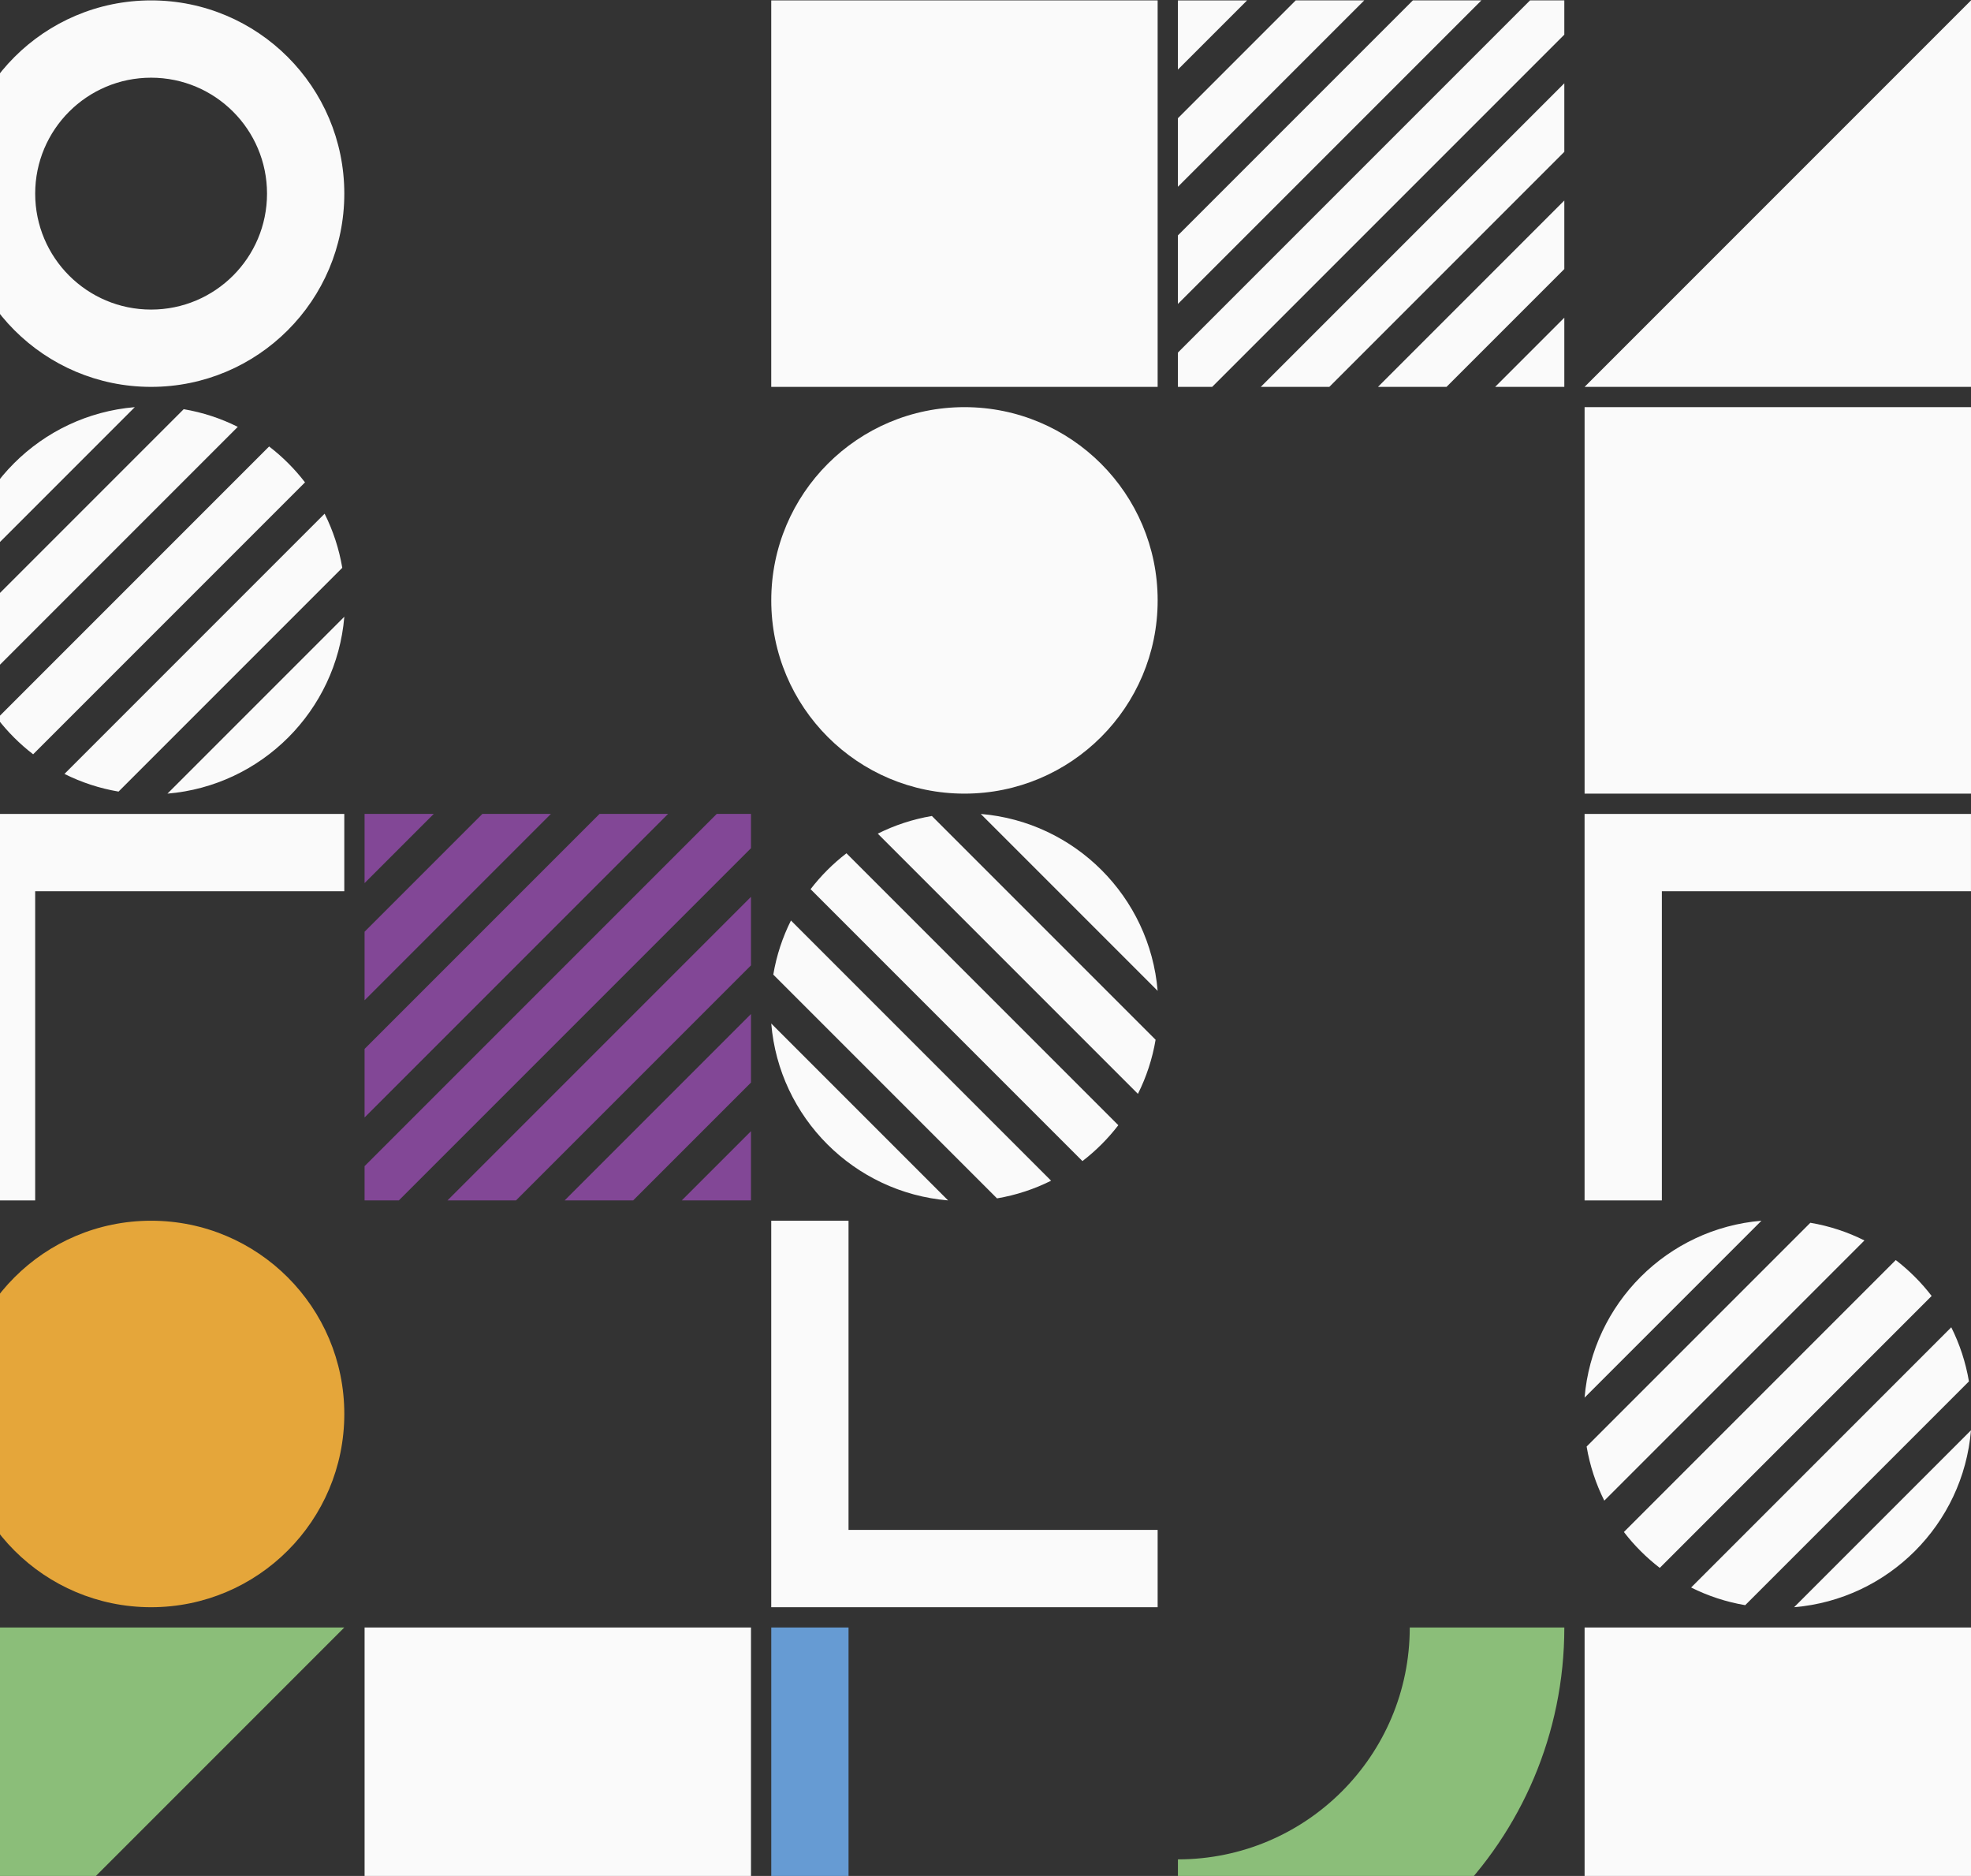 <svg width="702" height="668" viewBox="0 0 702 668" fill="none" xmlns="http://www.w3.org/2000/svg">
    <rect x="0" y="0" width="702" height="668" fill="#333333" stroke="none"/>
    <g clip-path="url(#clip0_13756_90062)">
        <path d="M53.818 0.14C15.813 0.14 -14.994 30.946 -14.994 68.951C-14.994 106.956 15.813 137.763 53.818 137.763C91.823 137.763 122.629 106.956 122.629 68.951C122.629 30.946 91.823 0.14 53.818 0.14ZM53.818 110.237C31.016 110.237 12.532 91.753 12.532 68.951C12.532 46.15 31.016 27.665 53.818 27.665C76.619 27.665 95.103 46.15 95.103 68.951C95.103 91.753 76.619 110.237 53.818 110.237Z" fill="#FAFAFA"/>
        <path d="M412.312 0.14L274.688 0.14L274.688 137.763L412.312 137.763L412.312 0.14Z" fill="#FAFAFA"/>
        <path d="M419.529 108.229V83.82L503.223 0.126L527.632 0.126L419.536 108.222L419.529 108.229ZM419.529 42.094V66.504L485.9 0.133H461.491L419.529 42.094ZM557.153 0.133H544.948L419.529 125.552V137.756L431.734 137.756L557.153 12.338V0.133ZM557.153 54.069V29.66L449.057 137.756H473.466L557.159 54.063L557.153 54.069ZM532.514 137.763H557.153V113.124L532.514 137.763ZM444.168 0.14L419.529 0.14L419.529 24.778L444.168 0.14ZM557.153 95.801V71.392L490.782 137.763L515.191 137.763L557.153 95.801Z" fill="#FAFAFA"/>
        <path d="M702 0.14V137.763L564.376 137.763L702 0.14Z" fill="#FAFAFA"/>
        <path d="M-0.977 255.812L95.852 158.983C100.649 162.67 104.947 166.968 108.634 171.765L11.805 268.594C7.008 264.907 2.71 260.609 -0.977 255.812ZM-14.986 207.978L48.012 144.98C14.508 147.776 -12.191 174.475 -14.986 207.978ZM-14.258 225.393C-13.103 232.21 -10.958 238.68 -7.965 244.658L84.691 152.001C78.713 149.009 72.237 146.857 65.426 145.709L-14.258 225.393ZM121.908 202.191C120.754 195.373 118.608 188.904 115.616 182.926L22.959 275.583C28.937 278.575 35.413 280.727 42.224 281.875L121.908 202.191ZM122.637 219.606L59.639 282.604C93.142 279.808 119.841 253.109 122.637 219.606Z" fill="#FAFAFA"/>
        <path d="M343.506 144.98C305.503 144.98 274.695 175.788 274.695 213.792C274.695 251.796 305.503 282.604 343.506 282.604C381.51 282.604 412.318 251.796 412.318 213.792C412.318 175.788 381.51 144.98 343.506 144.98Z" fill="#FAFAFA"/>
        <path d="M702 282.604V144.98L564.376 144.98V282.604L702 282.604Z" fill="#FAFAFA"/>
        <path d="M-15 427.458H12.526L12.526 317.36H122.623L122.623 289.835L-15 289.835L-15 427.458Z" fill="#FAFAFA"/>
        <path d="M267.471 319.355L267.471 343.764L183.777 427.458L159.368 427.458L267.464 319.362L267.471 319.355ZM267.471 385.49V361.08L201.1 427.451H225.509L267.471 385.49ZM129.848 427.451H142.052L267.471 302.033V289.828H255.266L129.848 415.247V427.451ZM129.848 373.515L129.848 397.924L237.943 289.828H213.534L129.841 373.521L129.848 373.515ZM154.486 289.821L129.848 289.821L129.848 314.46L154.486 289.821ZM242.832 427.445H267.471V402.806L242.832 427.445ZM129.848 331.783V356.192L196.218 289.821H171.809L129.848 331.783Z" fill="#824796"/>
        <path d="M301.479 303.844L398.309 400.673C394.621 405.47 390.324 409.768 385.527 413.455L288.697 316.626C292.385 311.829 296.683 307.531 301.479 303.844ZM349.314 289.835L412.312 352.833C409.516 319.329 382.817 292.63 349.314 289.835ZM331.899 290.563C325.082 291.718 318.612 293.863 312.634 296.855L405.291 389.512C408.283 383.534 410.435 377.058 411.583 370.247L331.899 290.563ZM355.101 426.729C361.918 425.574 368.388 423.429 374.366 420.437L281.709 327.78C278.717 333.758 276.565 340.234 275.417 347.045L355.101 426.729ZM337.686 427.458L274.688 364.46C277.484 397.963 304.183 424.662 337.686 427.458Z" fill="#FAFAFA"/>
        <path d="M564.37 427.458H591.896V317.36H701.993V289.835L564.37 289.835V427.458Z" fill="#FAFAFA"/>
        <path d="M53.818 434.688C15.814 434.688 -14.994 465.496 -14.994 503.5C-14.994 541.504 15.814 572.312 53.818 572.312C91.821 572.312 122.629 541.504 122.629 503.5C122.629 465.496 91.821 434.688 53.818 434.688Z" fill="#E5A63A"/>
        <path d="M412.312 572.312V544.786H302.214L302.214 434.688L274.688 434.688L274.688 572.312H412.312Z" fill="#FAFAFA"/>
        <path d="M687.984 461.479L591.155 558.309C586.358 554.621 582.06 550.324 578.372 545.527L675.202 448.697C679.999 452.385 684.297 456.683 687.984 461.479ZM701.993 509.314L638.995 572.312C672.499 569.516 699.198 542.817 701.993 509.314ZM701.265 491.899C700.11 485.082 697.964 478.612 694.972 472.634L602.316 565.291C608.293 568.283 614.77 570.435 621.581 571.583L701.265 491.899ZM565.098 515.101C566.253 521.918 568.399 528.388 571.391 534.366L664.047 441.709C658.07 438.717 651.594 436.565 644.783 435.417L565.098 515.101ZM564.37 497.686L627.368 434.688C593.864 437.484 567.165 464.183 564.37 497.686Z" fill="#FAFAFA"/>
        <path d="M-14.986 717.153L-14.986 579.529H122.637L-14.986 717.153Z" fill="#8BBE79"/>
        <path d="M267.477 717.152L267.477 579.529H129.854L129.854 717.152H267.477Z" fill="#FAFAFA"/>
        <path d="M412.318 717.153V689.627H302.221L302.221 579.529H274.695L274.695 717.153H412.318Z" fill="#669BD3"/>
        <path d="M557.159 579.529H502.107C502.107 625.133 465.139 662.101 419.536 662.101V717.153C495.546 717.153 557.159 655.539 557.159 579.529Z" fill="#8BBE79"/>
        <path d="M564.377 579.529V717.153H702V579.529H564.377Z" fill="#FAFAFA"/>
    </g>
    <defs>
        <clipPath id="clip0_13756_90062">
            <rect width="717" height="862" fill="white" transform="matrix(-1 0 0 -1 702 862)"/>
        </clipPath>
    </defs>
</svg>
